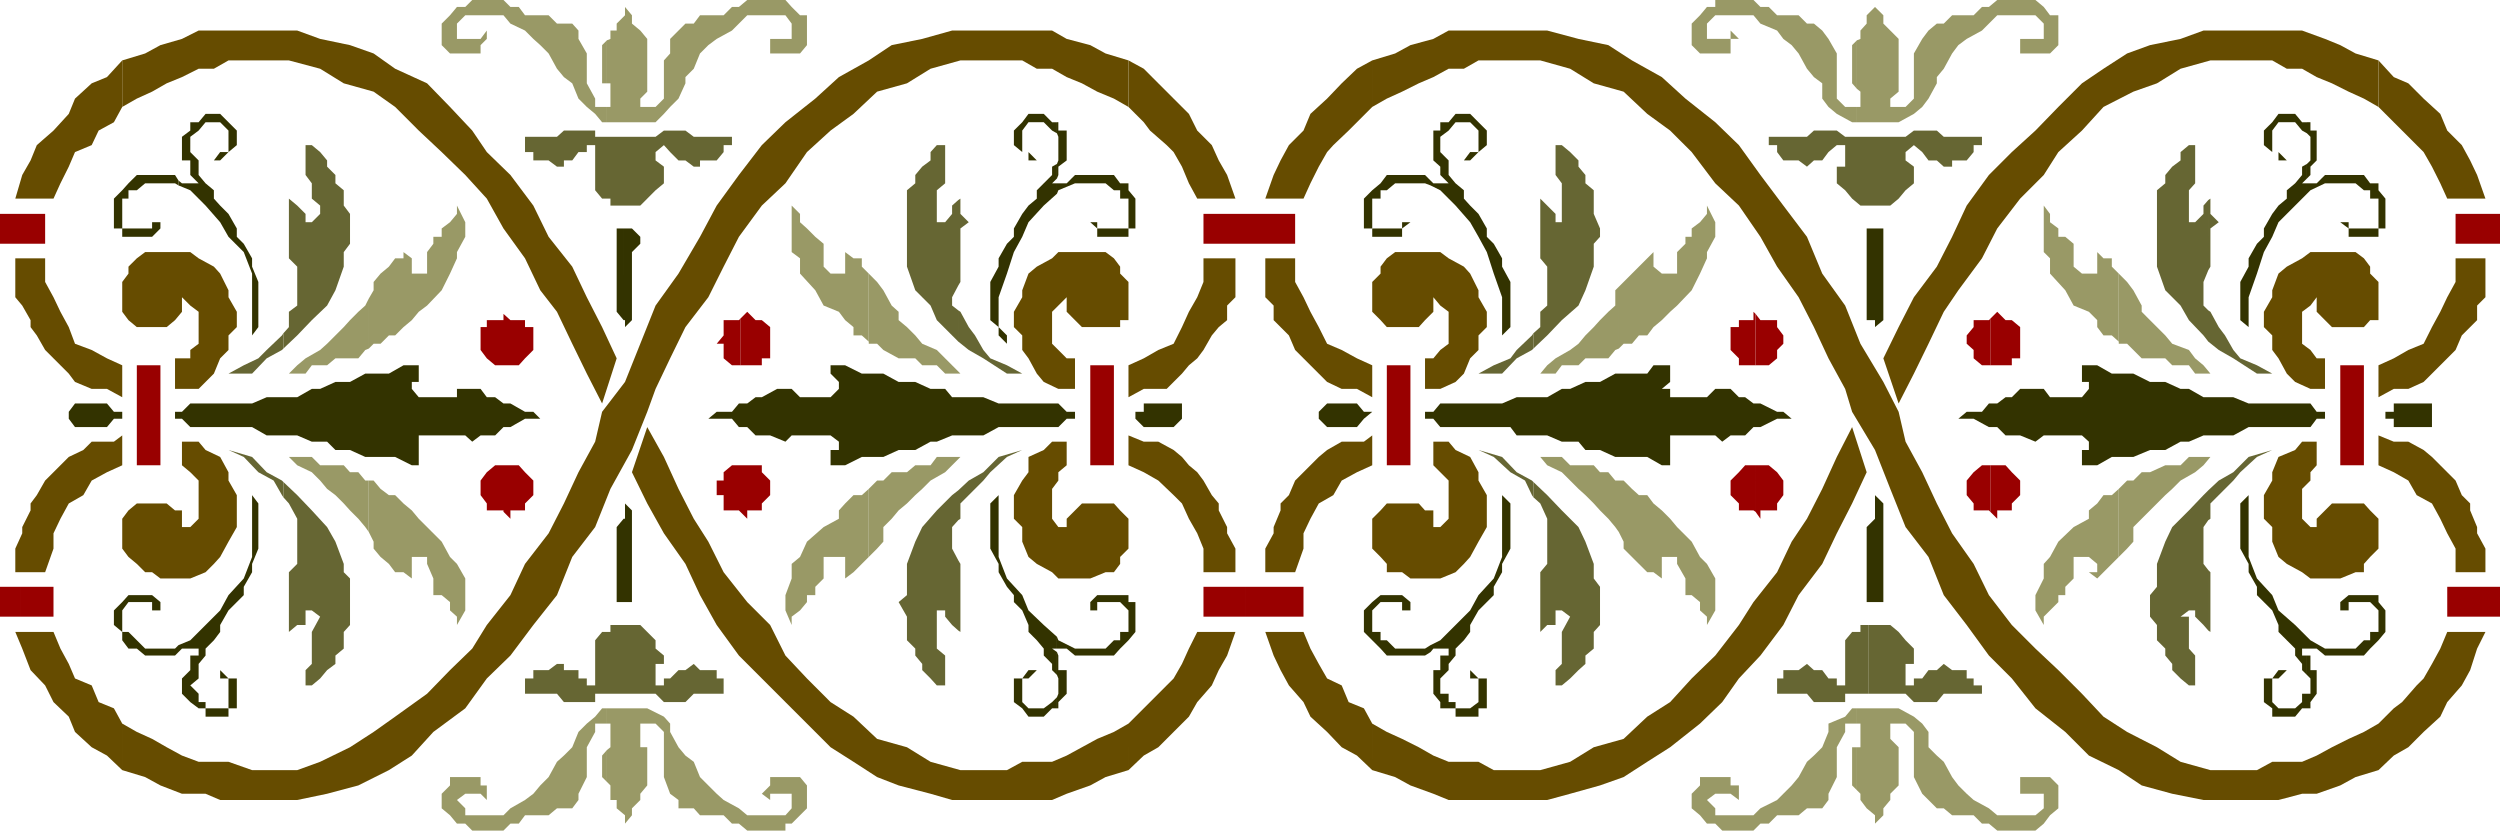 <svg xmlns="http://www.w3.org/2000/svg" width="360" height="119.602"><path fill="#900" d="M19.703 67h3.399V52.602h-3.399V67m320.699 0H337V52.602h3.402V67m-140.699 0h3.399V52.602h-3.399V67m-39.301 0H157V52.602h3.402V67M2.902 88.8h4.801v-4.3h-4.8v4.3m-.001-4.3H0v4.3h2.902v-4.3m0-49.398H6.5V30.8H2.902v4.3m0-4.3H0v4.302h2.902V30.8m176.398 58h8.403v-4.3h-8.402v4.3m-.001-4.3h-6v4.3h6v-4.3m0-49.398h7.2V30.8h-7.2v4.3m0-4.3h-6v4.302h6V30.8m177.102 58H360v-4.3h-3.598v4.3m0-4.3h-4v4.3h4v-4.3m0-49.398H360V30.8h-3.598v4.3m0-4.3h-2.8v4.302h2.8V30.8M72.5 73.7l1 1v-1.2h2.102v-1l1.199-1.2v-2.1L75.6 68l-.898-1H72.5v6.7m0-6.7h-1.2l-1.198 1-.899 1.2v2.1l.899 1.2v1H72.5v.2V67m0-14.398h2.203l.899-1 1.199-1.204v-3.296h-1.2v-1H73.5l-1-.903v7.403m0-7.402v-.302 1.204h-2.398v1h-.899v3.296l.899 1.204 1.199 1H72.5v-7.403M106.602 73.7l1 1v-1.2h2.101v-1l1.2-1.2v-2.1l-1.2-1.2v-1h-3.101v6.7m0-6.7h-1.2l-1.199 1v1.2h-1v2.1h1v2.2h2.2l.199.2V67m0-14.398h3.101v-1h1.2v-4.5l-1.2-1h-.902l-1.2-1.204-1 1v6.704"/><path fill="#900" d="m106.602 45.898-.2.204h-2.199V48.3l-1 1.199h1v2.102l1.2 1h1.199v-6.704"/><path fill="#330" d="m25.703 93.898.5-.5h2.399v1h-1.2V96.5l-1.199 1.2v2.198l1.2 1.204 1.199.898h1v1.2h3.3V102h-3.3v-.898h-1v-1.204l-1.2-1.199 1.2-1v-2.097l1-1.204v-1L30.8 92.2l.903-1.2v-1l1.2-2.102 2.199-2.199V84.5l1.199-2.102V81.2l.902-2.2v-6.5l-.902-1.2v-.902V80.2l-1.2 3.102-2.199 2.398-1.199 2.2-4.3 4.3-1.7.7v1m0-1.002-.5.5h-4.3l-1.2-1.199L18.5 91h-.898v-3.102L18.5 86.7h3.402v1.2h1.2v-1.2l-1.2-1H18.5l-.898 1-1.2 1.2V90l1.2 1v1.2l.898 1.198h1.203l1.2 1h4.3l.5-.5v-1m0-66.198 1.7.698 2.199 2.204L31.703 32l1.2 2.102 2.199 2.199 1.199 3.097v8.903L35.1 49.5l1.2-1.2.902-1.198v-6.5l-.902-2.204V37.2l-1.2-2.097-1-1v-1.204l-1.199-2.097-1.199-1.2-.902-1v-1.203l-1.2-1-1-1.199v-2.097l-1.199-1.204V19.7l1.2-.898 1-1.2h2.101l1.2 1.2v3.097l1.199-1v-2.097l-1.2-1.2-1.199-1.203h-2.101l-1 1.204h-1.2V18.8l-1.199.898v3.403h1.2v2.097l1.199 1.2h-2.399l-.5-.399v.7"/><path fill="#330" d="m25.703 26-.5-.8h-5.5L18.5 26.397l-.898 1-1.2 1.204v4.296h1.2v-4.296h.898v-1.204h1.203l1.2-1h4.3l.5.301V26m7.199 76h1.2v-4.3h-1.2l-1.199-1.2v1.2h1.2v4.3m-.001-80.102h-1.199l-.902 1.204h.902l1.2-1.204m-15.301 11v1.204h4.3l1.2-1.204V32h-1.2v.898h-4.3M152.203 102h.2v-.898l1.199-1.204V96.5h-1.2v-2.102l-.199-.5V97.2l.2.5v2.2l-.2.5v1.6"/><path fill="#330" d="m152.203 100.398-.703.704-1.2.898h-2.198l-.899-.898v-3.403h.899L149.3 96.5h-1.2l-.898 1.2H146v3.402l1.203.898.899 1.2h2.199l1.199-1.2h.703v-1.602m0-6.5-.703-.5h.703V91.7l-1.902-1.7-2.2-2.102-.898-2.199L145 83.301l-1.2-3.102v-8.898l-1.198 1.199V79l1.199 2.2v1.198L145 84.5l1 1.2v1l1.203 1.198.899 2.102v1l1.199 1.2 1 1.198v1l1.199 1.204v.898l.703.7v-3.302"/><path fill="#330" d="M152.203 93.398h1.399l1.199 1h5.601l.899-1L162.5 92.2l1-1.199v-4.3h-1v-1H158l-1 1v1.198h1V86.7h3.3l1.2 1.2V91h-1.2v1.2h-.898l-1.199 1.198h-4.402l-2.399-1.199-.199-.5v1.7m0-65.501.2-.5 2.398-1h4.402l1.2 1h.898v1.204h1.199v4.296H158V32h-1l1 .898v1.204h4.5v-1.204h1v-4.296l-1-1.204v-1h-1.2l-.898-1.199h-5.601l-1.2 1.2h-1.398v1.5m0-1.501h-.703l.703-.699v-2.097L151.5 24v1.2l-2.2 2.198v1.204l-1.198 1-.899 1.199L146 32.898v1.204l-1 1-1.2 2.097v1.2l-1.198 2.203v5.5l1.199 1V48.3L145 49.5v-1.2l-1.2-1.198V42.8l1.2-3.403 1-3.097 1.203-2.2.899-2.101 2.199-2.398 1.902-1.704v-1.5"/><path fill="#330" d="m152.203 25.7.2-.5V24l1.199-.898V18.8h-1.2v-1.2h-.199v1.6l.2.5v3.403l-.2.5V25.7"/><path fill="#330" d="M152.203 17.602h-.703l-1.2-1.204h-2.198l-.899 1.204L146 18.8v2.097l1.203 1V18.8l.899-1.2h2.199l1.199 1.2.703.398v-1.597M143.8 71.3l1.2-.902-1.2.903m4.302-49.403v1.204h1.199zm0 0"/><path fill="#663" d="m40.8 71.602.802.898 1.199 2.2v6.5l-1.2 1.198V91l1.2-1H44v-2.102h.902l1.2.903-1.2 2.199v4.602L44 96.5v2.2h.902l1.2-1 1-1.2 1.199-.898v-1.204l1.199-1V91l.902-1v-6.7l-.902-.902V81.2L48.3 78l-1.198-2.102-2.2-2.398-2.101-2.2-2-1.902v2.204"/><path fill="#663" d="m40.8 69.398-.198-.199-2.2-1.199-2.101-2.2-3.399-1 2.2 1 2.101 2.2 2.2 1.2 1.199 2.1.199.302v-2.204M40.8 50.2l2-1.9 2.102-2.198 2.2-2.102 1.199-2.2 1.199-3.402v-2.097l.902-1.2v-4.3l-.902-1.2v-2.203l-1.2-1V25.2L47.103 24v-.898l-1-1.204-1.2-1H44V25.2l.902 1.2v2.203l1.2 1V30.8l-1.2 1.2H44v-1.2l-1.2-1.198-1.198-1v8.597l1.199 1.2V44l-1.2.898v2.204l-.8.898v2.2"/><path fill="#663" d="m40.8 48-.198.3-2.2 2.098-1.199 1.204-2.101 1-2.2 1.199h3.399l2.101-2.2 2.2-1.203.199-.199V48M138 90.8l.3.2v-9.8l-.3-.5v10.1m0-10.1-.898-1.7v-3.102l.898-1v-4.296l-.898.699-2.2 2.199-2.101 2.398-1 2.102-1.2 3.2v4.5l-1.199 1 1.2 2.1v3.4l1.199 1.198v1l1 1.204v.898L134 97.7l.902 1h1.2v-4.302l-1.2-1v-5.5h1.2v.903l1 1.199.898.8V80.7m0-5.802.3-.199V72.5l3.302-3.3 1-1.2L145 65.8l2.203-1-3.402 1-2.2 2.2-2.101 1.2-1.5 1.402v4.296m0-25.698 1.5 1.198 2.102 1.204L145 53.8h2.203L145 52.6l-2.398-1-1-1.203-1.2-2.097-.902-1.2-1.2-2.203-.3-.199v4.5m0-4.498-.898-.7v-1.2l.898-1.698V28.8l-.898.8v1.2l-1 1.199h-1.2v-4.602l1.2-1v-5.5h-1.2l-.902 1v1.204l-1.2.898-1 1.2v1.198l-1.198 1v11l1.199 3.403L134 44l.902 2.102L138 49.199v-4.5m0-3.597.3-.5v-7.704l1.2-.898-1.2-1.2v-2.198l-.3.199v12.3"/><path fill="#664c00" d="m17.602 110.898 3.3 1 2.2 1.204 3.101 1.199h3.399l2.101.898h11.098l4.3-.898 4.5-1.2L56 110.899l3.3-2.097 3.102-3.403L67 102l3.102-4.3 3.398-3.302L76.8 90l3.403-4.3 2.2-5.5 3.3-4.302 2.2-5.5L91 64.801l2.203-5.5 1.2-3.301 2.097-4.398 2.203-4.5L102 42.8l2.203-4.403 2.2-4.296 3.3-4.5 3.399-3.204 3.101-4.5 3.399-3.097 3.3-2.403 3.399-3.199L130.6 12l3.4-2.102 4.3-1.199h8.903l2.098 1.2h2.199l2.102 1.203L155.8 12l2.2 1.2 2.402 1 2.098 1.198V8.7l-3.297-1L157 6.5l-3.398-.898-2.102-1.204h-14.398L132.8 5.602l-4.399.898-3.3 2.2-4.301 2.402-3.399 3.097-4.3 3.403-3.399 3.296-3.3 4.301-3.2 4.403-2.402 4.5-3.098 5.296-3.3 4.602-2.2 5.5L90 55l-3.297 4.3-1 4.302L83.301 68l-2.098 4.5L79 76.8l-3.398 4.4-2.102 4.5-3.398 4.3L68 93.398 64.8 96.5l-3.3 3.398-4.598 3.301-3.101 2.2-3.399 2.203-4.3 2.097-3.301 1.2h-6.5l-3.399-1.2h-4.3l-2.399-.898L24 107.6l-2.098-1.203-2.199-1-2.101-1.199v6.7m0-6.698-1.2-2.2-2.199-.898-1-2.403-2.402-1-.899-2.097-1.199-2.204-1-2.398h-5.5l1 2.398 1.2 3.102L6.5 98.7l1.203 2.402 2.2 2.097.898 2.2 2.402 2.203 2.2 1.199 2.199 2.097V104.2m0-25.2.898 1.2 1.203 1 1.2 1.198h1l1.199.903h4.3l2.2-.903L30.8 81.2l.902-1 1.2-2.199 1.199-2.102v-4.597l-1.2-2.102V68l-1.199-2.2-2.101-1-1-1.198h-2.399V67l1.2 1 1.199 1.2v5.5l-1.2 1.198h-1.199V73.5h-1L24 72.5h-4.297l-1.203 1-.898 1.2V79m0-16.3-1.2.902h-3.199L12 64.8l-2.098 1L7.703 68 6.5 69.2l-1.2 2.1-.898 1.2v1l-1.199 2.398v.903l-1 2.199v3.398H6.5L7.703 79v-2.2l1-2.1 1.2-2.2L12 71.3l1.203-2.1 2.2-1.2 2.199-1v-4.3m0-7.9v-2.198l-2.2-1-2.199-1.204-2.402-.898-.899-2.398-1.199-2.204-1-2.097L6.5 40.6v-3.4H2.203v5.602l1 1.199 1.2 2.102v1L5.3 48.3l1.2 2.098 3.402 3.403.899 1.199 2.402 1h2.2l2.199 1.2v-2.4m0-9.902.898 1.204 1.203 1H24l1.203-1 1-1.204v-2.097l1.2 1.199 1.199.898V49.5l-1.2.898v1.204h-2.199V56h3.399l2.199-2.2.902-2.198 1.2-1.204v-2.097l1.199-1.2v-2.203l-1.2-2.097v-1l-1.199-2.403-.902-1-2.2-1.199-1.199-.898h-6.5l-1.199.898-1.203 1.2v1l-.898 1.203v4.296"/><path fill="#664c00" d="m17.602 15.398 2.101-1.199 2.2-1L24 12l2.203-.898 2.399-1.204H30.8L32.902 8.7h8.7l4.5 1.2L49.5 12l4.3 1.2 3.102 2.198 3.399 3.403 3.3 3.097L67 25.2l3.102 3.403 2.398 4.296 3.102 4.301 2.199 4.602 2.402 3.097 2.2 4.602 2.097 4.3 2.203 4.302 2.098-6.5-2.098-4.5L84.5 42.8l-2.098-4.403L79 34.102l-2.2-4.5-3.3-4.403-3.398-3.3L68 18.8l-3.2-3.403L61.5 12l-4.598-2.102L53.801 7.7l-3.399-1.2-4.3-.898L42.8 4.398H28.6l-2.398 1.204-3.101.898-2.2 1.2-3.3 1v6.698"/><path fill="#664c00" d="m17.602 8.7-2.2 2.402-2.199.898-2.402 2.2-.899 2.198-2.199 2.403-2.402 2.097-.899 2.204-1.199 2.097-1 3.403h5.5l1-2.204L9.903 24l.898-2.102 2.402-1 1-2.097 2.2-1.2 1.199-2.203V8.7M162.5 110.898l2.203-2.097 2.098-1.2 2.199-2.203 2.203-2.199 1.2-2.097 2.097-2.403 1-2.199 1.203-2.102 1.2-3.398h-5.5l-1.2 2.398-1 2.204L169 97.699l-1 1-2.398 2.403-.899.898-2.203 2.2v6.698m0-6.698-2.098 1.198-2.402 1-2.2 1.204-2.198 1.199-2.102.898h-4.297L145 110.9h-6.7l-4.3-1.2-3.398-2.097-4.301-1.204-3.399-3.199-3.3-2.097-3.399-3.403-3.101-3.3-2.2-4.399-3.3-3.3-3.399-4.302L102 78l-2.098-3.3-2.199-4.302-2.101-4.597-2.399-4.301L91 68l2.203 4.5 2.399 4.3 3.101 4.4 2.098 4.5 2.402 4.3 3.2 4.398 3.3 3.301 3.399 3.403 3.101 3.097 3.399 3.403 3.3 2.097 3.399 2.2 3.101 1.203L134 114.3l3.102.898H151.5l2.102-.898 3.398-1.2 2.203-1.203 3.297-1V104.2m0-29v-.5l-1.2-1.2-.898-1h-4.601l-2.2 2.2v1.198h-1.199L151.5 74.7v-4.3l.902-1.2V68l1.2-1v-3.398H151.5l-1.2 1.199-2.198 1V68l-.899 1.2L146 71.3v3.4l1.203 1.198V78l.899 2.2 1.199 1 2.199 1.198.902.903H157l2.203-.903h1.2l.898-1.199v-1L162.5 79v-3.8m0-8.2 2.203 1 2.098 1.2L169 71.3l1.203 1.2 1 2.2 1.2 2.1.898 2.2v3.398h4.601V79l-1.199-2.2v-.902L175.5 73.5v-1l-1-1.2-1.2-2.1-.898-1.2-1.199-1-1-1.2-1.203-1-2.2-1.198h-2.097l-2.203-.903V67m0-9.8 2.203-1.2H168l1-1 1.203-1.2 1-1.198 1.2-1 .898-1.204 1.199-2.097 1-1.2 1.203-1V44l1.2-1.2v-5.6H173.3v3.402l-.899 2.199-1.199 2.097-1 2.204L169 49.5l-2.2.898-2.097 1.204-2.203 1v4.597m0-11.597v-5l-1.2-1.204v-1l-.898-1.199-1.199-.898h-6.8l-.903.898-2.2 1.2-1.198 1-.899 2.402v1L146 44.898v2.204l1.203 1.199v2.097l.899 1.204L149.3 53.8l1 1.199 2.101 1h2.399v-4.398h-1.2l-1.199-1.204-.902-.898v-4.602l.902-.898 1.2-1.2v2.098l1.199 1.204 1 1h5.5v-1h1.199v-.5m.001-30.203 2.203 2.204.899 1.199L168 20.898l1 1L170.203 24l1 2.398 1.2 2.204h5.5l-1.2-3.403-1.203-2.097-1-2.204-2.098-2.097-1.199-2.403L169 14.2l-2.2-2.2-2.097-2.102L162.5 8.7v6.7"/><path fill="#330" d="M170.203 59.3v1L169 61.5h-4.297l-1.203-1.2v-1h1.203v-1.198h5.5V59.3M102 60.3l1.203-1h2.2l1-1.198h1.199l1.199-.903h.902l2.2-1.199H114l1.203 1.2h4.399L120.8 56v-1l-1.2-1.2v-1.198h2.102l2.399 1.199h3.101l2.2 1.199h2.398l2.2 1h2.102l1 1.2h4.5l2.199.902h8.601l1.2 1.199h1.199v1h-1.2l-1.199 1.199h-8.601l-2.2 1.2h-4.5l-2.199.902H134l-2.2 1.199h-2.398l-2.199 1h-3.101L121.703 67h-2.101v-2.2h1.199v-1.198l-1.2-.903H114l-.898.903-2.2-.903h-2.101l-1.2-1.199h-1.199l-1-1.2H102m-84.398-1h-1.2l-1-1.198h-4.601L9.902 59.3v1l.899 1.199h4.601l1-1.2h1.2v-1M77.8 60.3l-1-1h-1.198L73.5 58.103h-1l-1.2-.903h-1.198l-.899-1.2h-3.402v1.2h-5.5l-1-1.2v-1h1v-2.398h-2.2L56 53.8h-3.398l-2.2 1.2h-2.101l-2.2 1h-1.199l-2.101 1.2h-4.399l-2.101.902h-8.899L26.203 59.3h-1v1h1l1.2 1.199H36.3l2.101 1.2H42.8l2.101.902h2.2L48.3 64.8h2.101l2.2 1h4.3l2.4 1.2h1v-4.3H67l1 .902 1.203-.903h2.098L72.5 61.5h1l2.102-1.2H77.8"/><path fill="#996" d="M53.102 76.602 53.8 78v1l1 1.2 1.199 1 .902 1.198h1.2l1.199.903v-3.102h2.2v1l.902 2.102v2.398h1.2l1.199 1v1.2l1 .902V90L67 87.898v-4.597l-1.2-2.102-1-1L63.603 78 60.3 74.7l-1-1.2-1.2-1-1.199-1.2H56l-1.2-.902-1-1.199h-.698v7.403"/><path fill="#996" d="M53.102 69.2h-.5l-1-1.2h-1.2l-.902-1h-3.398l-1.2-1.2h-3.3L42.8 67l2.101 1 1.2 1.2 1 1.198 1.199.903 1.2 1.199.902 1 1.2 1.2 1 1.198.5.704v-7.403m0-18.999.699-.7h1L56 48.3h.902l1.2-1.198 1.199-1 1-1.204L61.5 44l2.102-2.2 1.199-2.402 1-2.199v-.898L67 34.1V32l-1.2-2.398V30.8l-1 1.2-1.198.898v1.204h-1.2v1L61.5 36.3v3.097h-2.2V37.2l-1.198-.898v.898h-1.2L56 38.4l-1.2 1-1 1.203V41.8l-.697 1.2v7.2m-.001-7.2-.5 1-1 .898-1.2 1.204-.902 1-2.398 2.398-1 .898L44 51.602l-1.2 1-1.198 1.199H44l.902-1.2h2.2l1.199-1h3.3l1-1.203.5-.199V43m72.001 37.2L126.3 79l.902-1v-2.102l1.2-1.199 1-1.199 1.199-1 1.199-1.2 1-.902L134 69.2l2.102-1.2 2.199-2.2h-3.399L134 67h-2.2l-1.198 1h-2.2l-1.199 1.2h-.902l-1.2 1.198V80.2"/><path fill="#996" d="m125.102 70.398-1 .903h-1.2l-1.199 1.199-.902 1v1.2l-2.2 1.198L116.204 78l-1 2.2-1.203 1v2.1l-.898 2.4v2.198L114 90v-1.2l1.203-.902 1-1.199v-1h1.2V84.5l1.199-1.2v-3.1h3.101v3.1l1.2-.902 2.199-2.199v-9.8m0-21.199v.3h1.199l.902.898 2.2 1.204h2.398l1 1h2.101l1.2 1.199h2.199l-2.2-2.2-1.199-1.203-2.101-.898-1-1.2-1.2-1.198-1.199-1v-1.204l-1-.898-1.199-2.2-.902-1.198-1.2-1.204V49.2"/><path fill="#996" d="m125.102 39.398-1-1V37.2h-1.2l-1.199-.898v3.097h-2.101l-1-1v-3.296l-1.2-1-1.199-1.204-1-.898v-1.2L114 29.603V36.3l1.203.898v2.2l2.2 2.402 1.198 2.2 2.199.898.902 1.204 1.2 1V48.3h1.199l1 .898v-9.8"/><path fill="#330" d="M89.8 86.7H91V73.5l-1-1v-.7 2.9h-.2v12m0-12-1 1.198V86.7h1v-12m0-28.598h.2V47.8v-.7l1-1v-9.8l1.203-1.2v-1L91 32.899h-1.2v13.204m0-13.205h-1v12l1 1.204V32.898"/><path fill="#663" d="M88.602 99.898h5.8l1.2 1.204h3.101l1.2-1.204h4.3V97.7h-1v-1.2h-2.402l-.899-.898-1.199.898h-1L96.5 97.7h-.898v1h-1.2v-3.098h1.2v-1.204l-1.2-1V92.2L92.203 90h-3.601v9.898m0-9.898h-.7v1h-1.199l-1 1.2v6.5H84.5v-1h-1.2v-1.2h-2.097v-.898h-1L79 96.5h-2.2v1.2h-1.198v2.198h4.601l1 1.204h4.5v-1.204h2.899V90m0-60.398h3.601l1-1 1.2-1.204 1.199-1V24l-1.2-.898v-1.204l1.2-1 .898 1 1.203 1.204h1l1.2.898h.898v-.898h2.402l1-1.204v-1h1.2V19.7h-5.5l-1.2-.898h-3.101l-1.2.898h-5.8v9.903m0-9.903h-2.899v-.9h-4.5l-1 .9h-4.601v2.198H76.8v1.204H79l1.203.898h1v-.898h1.2l.898-1.204H84.5v-1h1.203v6.5l1 1.204h1.2v1h.699v-9.903"/><path fill="#996" d="m87.402 112.602.5.5v2.097h.899v1.2l1.199 1v1.203l1-1.204v-1l1.203-1.199v-.898l1-1.2v-5.5h-1V104.2h2.2l1.199 1.2v6.5l.898 2.402 1.203.898v1.2h2.2l.898 1h3.402l1.2 1.203h1l1.199 1h5.5v-1H114l2.203-2.204v-3.296l-1-1.204h-4.3v1.204l-1.2 1.199 1.2.898v-.898H114v2.097l-.898 1h-5.5l-1.2-1-2.199-1.199-1-.898-1.203-1.2-1.2-1.203-.898-2.199-1.199-.898-1-1.2-1.203-2.203V104.2l-.898-1-2.399-1.2h-5.8v2.2h.5v3.402l-.5.398v4.602"/><path fill="#996" d="m87.402 108-.699.8v3.098l.7.704V108m-.001-6h-.699l-1 1.2-1.203 1-1.2 1.198-.898 2.204-1.199 1.199-1 .898L79 111.9l-1.2 1.203-1 1.199-1.198.898-2.102 1.2-1 1H67v-1l-1.2-1.2 1.2-.898h2.203l.899.898v-2.097h-.899v-1.204h-4.402v1.204l-1.2 1.199v2.097l1.2 1 1 1.204H67l1 1h4.5l1-1h1.203l.899-1.204H79l1.203-1h2.2l.898-1.199v-.898l1.199-2.403v-4.296l1.203-2.204V104.2h1.7V102m-.001-84.398h7l1.2-1.204.898-1 1.203-1.199 1-2.199v-.898l1.2-1.204.898-2.199L102 6.5l1.203-.898 2.2-1.204 2.199-2.199h5.5L114 3.4v2.203h-3.098V7.7h4.301l1-1.199V2.2h-1L114 1l-.898-1h-5.5l-1.2 1h-1l-1.199 1.2h-3.402l-.899 1.198h-1.199L96.5 5.602v2.097l-.898 1v5.5l-1.2 1.2h-2.199v-1.2l1-1V5.602l-1-1.204-1.203-1V2.2L90 1v1.2l-1.2 1.198v1h-.898v1.204l-.5.199V12h.5v3.398h-.5v2.204"/><path fill="#996" d="M87.402 15.398h-1.699V14.2L84.5 12V7.7l-1.2-2.098V4.398l-.898-1h-2.199L79 2.2h-3.398L74.703 1H73.5l-1-1H68l-1 1h-1.2l-1 1.2-1.198 1.198V6.5L64.8 7.7h4.402V6.5l.899-.898V4.398l-.899 1.204H65.8V3.398L67 2.2h5.5l1 1.2 2.102 1L76.8 5.601l1 .898L79 7.7l1.203 2.198 1 1.204 1.2.898.898 2.2 1.199 1.198 1.203 1 1 1.204h.7v-2.204M87.402 5.8l-.699.7V12h.7V5.8"/><path fill="#900" d="m252.8 73.7.7 1v-1.2h2.402v-1l.899-1.2v-2.1l-.899-1.2-1.199-1h-1.902v6.7M252.8 67h-1.5l-.898 1-1.199 1.2v2.1l1.2 1.2v1h2.097l.3.2V67m0-14.398h1.903l1.2-1v-1.204l.898-.898v-1.2l-.899-1.198v-1H253.5l-.7-.903v7.403"/><path fill="#900" d="m252.8 45.2-.3-.302v1.204h-2.098v1h-1.199v3.296l1.2 1.204v1h2.398v-7.403M286.602 73.7l1 1v-1.2h2.101v-1l1.2-1.2v-2.1l-1.2-1.2-.902-1h-2.2v6.7"/><path fill="#900" d="M286.602 67h-1.2l-1.199 1-1 1.2v2.1l1 1.2v1h2.2l.199.2V67m0-14.398h3.101v-1h1.2v-4.5l-1.2-1h-.902l-1.2-1.204-1 1v6.704"/><path fill="#900" d="m286.602 45.898-.2.204h-2.199v1l-1 1.199V49.5l1 .898v1.204l1.2 1h1.199v-6.704"/><path fill="#330" d="M332.203 102h.5v-.898l.899-1.204V96.5h-.899v-2.102h-.5V97.2l.5.5v2.2h-.5v2.1m0-2.102h-.703v1.204l-1 .898h-2.398l-.899-.898v-3.403h.899L329.3 96.5h-1.2l-.898 1.2H326v3.402l1.203.898v1.2h3.297l1-1.2h.703v-2.102"/><path fill="#330" d="M332.203 94.398h-.703v-1h.703V91.7L330.5 90l-2.398-2.102-.899-2.199L325 83.301l-1.2-3.102v-8.898l-1.198 1.199V79l1.199 2.2v1.198L325 84.5v1.2l1 1 1.203 1.198.899 2.102v1l2.398 2.398v1l1 1.204v.898l.703.7v-2.802m0-1h1.399l1.199 1h5.601l.899-1L342.5 92.2l1-1.199v-3.102l-1-1.199v-1h-4.297l-1.203 1v1.2h1.203v-1.2h3.098l1.199 1.2V91h-1.2v1.2h-.898l-1.199 1.198h-4.402l-2.098-1.199-.5-.5v1.7m0-65.501.5-.5 2.098-1h4.402l1.2 1h.898v1.204h1.199v4.296h-4.297V32H337l1.203.898v1.204h4.297v-1.204h1v-4.296l-1-1.204v-1h-1.2l-.898-1.199h-5.601l-1.2 1.2h-1.398v1.5m0-1.501h-.703l.703-.699v-2.097L331.5 24v1.2l-1 1.198-1.2 1v1.204l-1.198 1-.899 1.199L326 32.898v1.204l-1 1-1.2 2.097v1.2l-1.198 2.203v5.5l1.199 1V48.3v-5.5L325 39.398l1-3.097 1.203-2.2.899-2.101 4.101-4.102v-1.5"/><path fill="#330" d="m332.203 25.7.5-.5V24l.899-.898V18.8h-.899v-1.2h-.5v1.6l.5.5v3.403l-.5.5V25.7m0-8.098h-.703l-1-1.204h-2.398l-.899 1.204L326 18.8v2.097l1.203 1V18.8l.899-1.2h2.398l1 1.2.703.398v-1.597M323.8 71.3l1.2-.902-1.2.903m0-23.001 1.2 1.2-1.2-1.2m4.302-26.402v1.204h1.199zM206 93.898l.402-.5h2.2v1h-1.2V96.5h-1v3.398l1 1.204V102h2.2v1.2h3.3V102h1.2v-4.3h-1.2l-1.199-1.2v1.2h1.2v3.402l-1.2.898h-2.101v-.898h-1v-1.204h-1.2V97.7l1.2-1.199v-.898l1-1.204v-1L210.8 92.2l.902-1.199v-1l1.2-2.102 2.199-2.199v-1.2l1.199-2.102V81.2l1.2-2.2v-6.5l-1.2-1.2v8.9l-1.198 3.1-2.2 2.4-1.199 2.198-4.3 4.301-1.403.7v1m0-1.001-.797.5h-4.3l-1.2-1.199h-.902V91h-1.2v-3.102l1.2-1.199h3.101v1.2h1.2v-1.2l-1.2-1h-3.101l-1.2 1-1.199 1.2V91l2.399 2.398.902 1h5.5l.797-.5v-1m0-66.198 1.402.698 2.2 2.204L211.703 32l1.2 2.102 1.199 2.199 1 3.097 1.199 3.403v5.5l-1.2 1.199 2.399-2.398v-6.5l-1.2-2.204V37.2l-1.198-2.097-1-1v-1.204l-1.2-2.097-1.199-1.2-.902-1v-1.203l-1.2-1-1-1.199v-2.097l-1.199-1.204V19.7l1.2-.898 1-1.2h2.101l1.2 1.2v3.097l1.199-1v-2.097l-1.2-1.2-1.199-1.203h-2.101l-1 1.204h-1.2V18.8h-1v4.3l1 .899v1.2l1.2 1.198h-2.2L206 26v.7m0-.7-.797-.8h-5.5l-.902 1.198-1.2 1-1.199 1.204v4.296h1.2v-4.296h1.199v-1.204h.902l1.2-1h4.3l.797.301V26"/><path fill="#330" d="m216.3 71.3-1.198-.902 1.199.903m-3.399-49.403h-1.199l-.902 1.204h.902l1.2-1.204m-15.301 11v1.204h4.3v-1.204l1.2-.898h-1.2v.898h-4.3"/><path fill="#663" d="m318 90.8.3.2v-8.602l-.3-.296V90.8m0-8.698-.7-.903v-5.3l.7-1v-4.297l-.7.699-2.097 2.199-2.402 2.398-1 2.102-1.2 3.2v3.3l-1 1.2v3.1l1 1.2v2.2l1.2 1.198v1l1 1.204v.898L314 97.7l1.203 1h.899v-4.302l-.899-1v-4.597H314l1.203-.903h.899v.903L317.3 90l.699.8v-8.698m.001-7.204.3-.199V72.5l3.302-3.3 1-1.2L325 65.8l2.203-1-3.402 1-2.2 2.2-2.101 1.2-1.5 1.402v4.296m0-25.698 1.5 1.198 2.102 1.204L325 53.8h2.203L325 52.6l-2.398-1-1-1.203-1.2-2.097-.902-1.2-1.2-2.203-.3-.199v4.5m0-4.498-.7-.7v-3.398l.7-1.704V28.801l-.7.8v1.2L316.103 32h-.899v-4.602l.899-1v-5.5h-.899l-1.203 1v1.204l-1.2.898-1 1.2v1.198l-1.198 1v11l1.199 3.403L314 44l1.203 2.102 2.098 2.199.699.898v-4.5m0-5.801.3-.5v-5.5l1.2-.898-1.2-1.2v-2.198l-.3.199v10.097m-97.2 32.704 1 .898 1 2.2v6.5l-1 1.198V91l1-1h1.2v-2.102h.902l1.2.903-1.2 2.199v4.602L224 96.5v2.2h.902l1.2-1 1.199-1.2 1-.898v-1.204l1.199-1V91l.902-1v-5.5l-.902-1.2v-2.1l-1.2-3.2-1-2.102-2.398-2.398-2.101-2.2-2-1.902v2.204"/><path fill="#663" d="m220.8 69.398-.198-.199-2.2-1.199-2.101-2.2-3.399-1 2.2 1L217.5 68l2.102 1.2 1 2.1.199.302v-2.204M220.8 50.2l2-1.9 2.102-2.198L227.301 44l1-2.2 1.199-3.402v-3.296l.902-1v-1.204l-.902-2.097v-3.403l-1.2-1V25.2l-1-1.199v-.898l-1.198-1.204-1.2-1H224V25.2l.902 1.2V32H224v-1.2l-2.2-2.198v8.597l1 1.2V44l-1 .898v2.204l-1 .898v2.2"/><path fill="#663" d="m220.8 48-.198.3-2.2 2.098-.902 1.204-2.398 1-2.2 1.199h3.399l2.101-2.2 2.2-1.203.199-.199V48"/><path fill="#664c00" d="m197.602 110.898 3.3 1 2.2 1.204 3.3 1.199 2.2.898H222.8l3.3-.898 4.301-1.2 3.399-1.203 3.402-2.199 3.297-2.097 4.3-3.403 3.2-3.097 2.402-3.403 3.098-3.3L256.8 90l2.2-4.3 3.402-4.5 2.098-4.4 2.203-4.3 2.098-4.5-2.098-6.5-2.203 4.3-2.098 4.598-2.199 4.301L258 78l-2.098 4.398L252.5 86.7l-2.098 3.3L247 94.398l-3.398 3.301-3.102 3.403-3.297 2.097-3.402 3.2-4.301 1.203-3.398 2.097-4.301 1.2h-6.7l-2.199-1.2h-4.3l-2.2-.898-2.101-1.2-2.399-1.203-2.199-1-2.101-1.199v6.7m0-6.699-1.2-2.2-2.199-.898-1-2.403-2.101-1-1.2-2.097-1.199-2.204-1-2.398h-5.5l1.2 3.398 1 2.102 1.199 2.2 2.101 2.402 1 2.097 2.399 2.2 2.101 2.203 2.2 1.199 2.199 2.097V104.2m0-25.2 1.199 1.2.902 1v1.198h2.2l1.199.903h4.3l2.2-.903L210.8 81.2l.902-1 1.2-2.199 1.199-2.102v-4.597l-1.2-2.102V68l-1.199-2.2-2.101-1-1-1.198h-2.2V67l2.2 2.2v5.5l-1.2 1.198h-1V73.5h-1.199l-.902-1h-4.598l-.902 1-1.2 1.2V79m.002-16.3-1.2.902h-3.199l-2.101 1.199-1.2 1L187.703 68l-1.203 1.2-.898 2.1-1.2 1.2v1l-1 2.398v.903L182.203 79v3.398h4.297L187.703 79v-2.2l1-2.1 1.2-2.2L192 71.3l1.203-2.1 2.2-1.2 2.199-1v-4.3m0-7.9v-2.198l-2.2-1-2.199-1.204-2.101-.898-1.2-2.398-1.199-2.204-1-2.097-1.203-2.2V37.2h-4.297v5.602l1.2 1.199v2.102l2.199 2.199.898 2.097L191.102 55l2.101 1h2.2l2.199 1.2v-2.4m0-9.902 1.199 1.204.902 1h4.598l.902-1 1.2-1.204v-2.097l1 1.199 1.199.898V49.5l-1.2.898-1 1.204h-1.199V56h2.2l2.199-1 1.199-1.2.902-2.198 1.2-1.204v-2.097l1.199-1.2v-2.203l-1.2-2.097v-1l-1.199-2.403-.902-1-2.2-1.199-1.199-.898h-6.5l-1.199.898-.902 1.2v1l-1.2 1.203v4.296"/><path fill="#664c00" d="m197.602 15.398 2.101-1.199 2.2-1L204.3 12l2.101-.898 2.2-1.204h2.199l2.101-1.199h8.899l4.3 1.2L229.5 12l4.3 1.2 3.403 3.198 3.297 2.403 3.102 3.097 3.398 4.5 3.402 3.204 3.098 4.5 2.402 4.296L259 42.801l2.203 4.3 2.098 4.5L265.703 56l1 3.3L270 64.8l2.203 5.598 2.2 5.5 3.3 4.301 2.2 5.5 3.3 4.301 3.2 4.398 3.3 3.301 3.399 4.301 4.3 3.398 3.399 3.403 4.3 2.097 3.301 2.204 4.399 1.199 4.5.898h10.8l3.399-.898h2.102l3.398-1.2 2.203-1.203 3.297-1V104.2l-2.098 1.2-2.199 1-2.402 1.203-2.2 1.199-2.101.898h-4.297L325 110.9h-6.7l-4.3-1.2-3.398-2.097-4.301-2.204-3.399-2.199-3.101-3.3-3.399-3.399-3.3-3.102L289.703 90l-3.3-4.3-2.2-4.5-3.101-4.4-2.2-4.3-2.101-4.5-2.399-4.398-1-4.301L271.203 55l-3.3-5.5-2.2-5.5-3.3-4.602-2.2-5.296-3.402-4.5-3.301-4.403-3.098-4.3L247 17.601l-4.297-3.403-3.402-3.097L235 8.699 231.602 6.5l-4.301-.898-4.5-1.204h-14.2l-2.199 1.204-3.3.898-2.2 1.2-3.3 1v6.698m0-6.698-2.2 1.198L193.203 12l-2.101 2.2-2.399 2.198-1 2.403-2.101 2.097-1.2 2.204-1 2.097-1.199 3.403h5.5l1-2.204 1.2-2.398 1.199-2.102.898-1 2.203-2.097 1.2-1.2 2.199-2.203V8.7M342.5 110.898l2.203-2.097 2.098-1.2 2.199-2.203 2.402-2.199 1-2.097 2.098-2.403 1.203-2.199 1-3.102 1.2-2.398h-5.5l-1 2.398-1.2 2.204L349 97.699l-1 1-2.098 2.403-1.199.898-2.203 2.2v6.698m0-35.698v-.5l-1.2-1.2-.898-1h-4.601l-2.2 2.2v1.198h-.898L331.5 74.7v-4.3l1.203-1.2V68l.899-1v-3.398H331.5l-1 1.199-2.398 1-.899 2.199v1.2L326 71.3v3.4l1.203 1.198V78l.899 2.2 1.199 1 2.199 1.198 1.203.903H337l2.203-.903h1.2V81.2l.898-1L342.5 79v-3.8m0-8.2 2.203 1 2.098 1.2L348 71.3l2.203 1.2 1.2 2.2 1 2.1 1.199 2.2v3.398h4.3V79l-1.199-2.2v-.902l-1-2.398v-1l-1.203-1.2-.898-2.1-3.399-3.4-1.203-1-2.2-1.198h-2.097l-2.203-.903V67m0-9.8 2.203-1.2h2.098L349 55l1.203-1.2 2.2-2.198 1.199-1.204.898-2.097 1.203-1.2 1-1V44l1.2-1.2v-5.6h-4.301v3.402l-1.2 2.199-1 2.097-1.199 2.204L349 49.5l-2.2.898-2.097 1.204-2.203 1v4.597m0-11.597v-5l-1.2-1.204v-1l-.898-1.199-1.199-.898h-6.5l-1.203.898-2.2 1.2-1.198 1-.899 2.402v1L326 44.898v2.204l1.203 1.199v2.097l.899 1.204L329.3 53.8l1.2 1.2 2.203 1h2.098v-4.398h-1.2l-.898-1.204-1.203-.898v-4.602l1.203-.898.899-1.2v2.098l1.199 1.204 1 1h4.601l.899-1h1.199v-.5m0-30.204 6.5 6.5L350.203 24l1.2 2.398 1 2.204h5.5l-1.2-3.403-1-2.097-1.203-2.204-2.098-2.097-1-2.403L349 14.2l-2.2-2.2-2.097-.898-2.203-2.403v6.7"/><path fill="#664c00" d="m342.5 8.7-3.297-1L337 6.5l-2.2-.898-3.3-1.204h-14.2L314 5.602l-4.398.898-3.301 1.2-3.399 2.198L299.801 12l-3.399 3.398-3.3 3.403-3.399 3.097-3.3 3.301-3.2 4.403-2.101 4.5-2.2 4.296-3.3 4.403-2.2 4.3-2.199 4.5 2.2 6.5 2.199-4.3 2.101-4.301 2.2-4.602L282 41.801l3.402-4.602 2.2-4.3 3.3-4.297 3.399-3.403 2.101-3.3 3.399-3.098 3.101-3.403 4.301-2.199L310.602 12 314 9.898l4.3-1.199h8.903l2.098 1.2h2.199l2.102 1.203L335.8 12l2.402 1.2 2.2 1 2.097 1.198V8.7"/><path fill="#330" d="M189.902 59.3v1l1.2 1.2h4.3l1-1.2 1.2-1h-1.2l-1-1.198h-4.3l-1.2 1.199M258 60.3l-1.2-1h-.898l-2.402-1.198h-1l-1.2-.903h-.898L249.203 56H247l-1.2 1.2h-5.3V56h-1.2l1.2-1v-2.398h-2.398l-.899 1.199h-4.601l-2.2 1.199h-2.101l-2.2 1h-1.199l-2.101 1.2h-4.399l-2.101.902h-8.899l-1 1.199h-1.199v1h1.2l1 1.199H217.5l.902 1.2h4.399l2.101.902h2.399l1 1.199h2.101l2.2 1h4.601L239.301 67h1.199v-4.3h6.5l1 .902 1.203-.903h2.098L252.5 61.5h1l2.402-1.2H258"/><path fill="#996" d="M305.102 80.2 306.3 79l.902-1v-2.102l4.598-4.597 1-.903L314 69.2l2.102-1.2 1.199-1 1-1.2h-3.098L314 67h-2.2l-2.198 1h-1.2l-1.199 1.2h-.902l-1.2 1.198V80.2"/><path fill="#996" d="m305.102 70.398-1 .903h-1.2L302 72.5l-1.2 1v1.2l-2.198 1.198-2.2 2.102-1.199 2.2-.902 1v2.1l-1.2 2.4v2.198l1.2 2.102v-1.2l2.101-2.1v-1h1v-1.2l1.2-1.2v-3.1h2.199l1.199 1v1.198h-1.2l1.2.903 3.102-3.102v-9.8m0-21.199v.3h1.199l.902.898 1.2 1.204h3.398l1 1h2.402l.899 1.199h2.199l-1-1.2-1.2-1-.898-1.203-2.402-.898-1-1.2-2.2-2.198-1.199-1.204V44l-1.199-2.2-.902-1.198-1.2-1.204V49.2"/><path fill="#996" d="m305.102 39.398-1-1V37.2h-1.2l-.902-.898v3.097h-2.2l-1.198-1v-3.296l-1.2-1h-1v-1.204L295.203 32v-1.2l-.902-1.198V36.3l.902.898v2.2l2.2 2.402 1.198 2.2 2.199.898 1.2 1.204v1l.902 1.199h1.2l1 .898v-9.8m-72 37.203L233.8 78v1l2.2 2.2 1.203 1.198h.899l1.199.903v-3.102h2.199v1l1.203 2.102v2.398h.899l1.199 1v1.2l1 .902V90L247 87.898v-4.597l-1.2-2.102-1-1L243.603 78l-2.102-2.102-1-1.199-1.2-1.199-1.198-1-.899-1.2H236l-1-.902-1.2-1.199h-.698v7.403m0-7.402h-.5l-1-1.2h-1.2l-.902-1h-3.398l-1.2-1.2h-3.101l1 1.2 2.101 1 2.399 2.398 1 .903L229.5 72.5l.902 1 1.2 1.2 1 1.198.5.704v-7.403m0-18.999.699-.7H235l1-1.2h1.203l.899-1.198 1.199-1 1.199-1.204 1-.898 2.102-2.2 1.199-2.402 1-2.199v-.898L247 34.1V32l-1.2-2.398V30.8l-1 1.199-1.198.898v1.204h-.899v1L241.5 36.3v3.097h-2.2l-1.198-1V36.3l-.899.898L236 38.4l-1 1-1.2 1.203-.698.699V50.2m0-8.9-.5.5V44l-1 .898-1.2 1.204-.902 1-1.2 1.199-1 1.199-1.198.898L224 51.602l-1.2 1-1 1.199h2.2l.902-1.2h2.399l1-1h3.3l1-1.203.5-.199v-8.898"/><path fill="#330" d="m282 60.3 1.203-1h2.2l1-1.198h1.199l1.199-.903h.902l1.2-1.199h3.398l.902 1.2h4.598l1-1.2v-1h-1v-2.398H302l2.102 1.199h3.101L309.602 55h2.199L314 56h1.203l2.098 1.2h4.3l2.2.902h8.902l.899 1.199h1.199v1h-1.2l-.898 1.199h-8.902l-2.2 1.2h-4.3l-2.098.902H314l-2.2 1.199h-2.198l-2.399 1h-3.101L302 67h-2.2v-2.2h1v-1.198l-1-.903h-5.5l-1.198.903-2.2-.903h-2.101l-1.2-1.199h-1.199l-2.199-1.2H282m61.5-1h1.203v-1.198h5.5V61.5h-5.5v-1.2H343.5v-1M270 86.7h1.203V72.5L270 71.3v-.902V86.7m0-12-1.2 1.198V86.7h1.2v-12m0-28.598V47.3v-.2l1.203-1V32.899H270v13.204m0-13.205h-1.2v13.204h1.2V32.898"/><path fill="#663" d="M269.102 99.898h5.3l1.2 1.204h3.3l1-1.204h5.5V98.7h-1.199v-1h-1v-1.2h-2.101l-1.2-.898-1 .898h-1.199l-.902 1.2h-1.2v1h-1.199v-3.098h1.2v-2.204l-1.2-1.199-1-1.199-1.199-1h-3.101v9.898"/><path fill="#663" d="M269.102 90h-1.2v1h-1.199l-1 1.2v6.5H264.5v-1h-1.2l-.898-1.2h-1.199l-1-.898L259 96.5h-2.2v1.2h-.898v2.198h4.301l1 1.204h4.5v-1.204h3.399V90m0-60.398h3.101l1.2-1 1-1.204 1.199-1V24l-1.2-.898v-1.204l1.2-1 1.199 1 .902 1.204h1.2l1 .898h1.199v-.898h2.101l1-1.204v-1h1.2V19.7h-5.5l-1-.898h-3.301l-1.2.898h-5.3v9.903m0-9.903h-3.399l-1.203-.9h-3.297l-1 .9h-5.5v1.198h1.2v1l.898 1.204H259l1.203.898 1-.898h1.2l.898-1.204 1.199-1h1.203V24H264.5v2.398l1.203 1 1 1.204 1.2 1h1.199v-9.903"/><path fill="#996" d="m267.402 113.8.5.5v.9l.899 1.198 1.199 1v1.204l1.203-1.204v-1l1-1.199v-.898l1.2-1.2v-5.5l-1.2-1.203V104.2h2.2l1.199 1.2v6.5l1.199 2.402.902.898 1.2 1.2h1l1.199 1h3.101l1.2 1.203h1l1.199 1h5.5l1.199-1 .902-1.204 1.2-1v-3.296l-1.2-1.204h-4.3v2.403h3.398v2.097l-1.2 1h-5.5l-1.199-1-2.199-1.199-1-.898-1.203-1.2-.898-1.203-1.2-2.199-1-.898-1.199-1.2v-2.203l-.902-1.199-1.2-1-2.199-1.199h-6v2.2h.5v3.402h-.5v6.199"/><path fill="#996" d="M267.402 107.602h-.699v5.5l.7.699v-6.2m-.001-5.601h-.699l-1 1.2-2.402 1v1.198l-.899 2.204-1.199 1.199-1 .898-1.203 2.2-1 1.203-2.098 2.097-2.402 1.2-1 1H247v-1l-1.2-1.2 1.2-.898h2.203l1.2.898v-2.097h-1.2v-1.204h-4.402v1.204l-1.2 1.199v2.097l1.2 1 1 1.204H247l1 1h4.5l1-1h1.203l1.2-1.204H259l1.203-1h2.2l.898-1.199v-.898l1.199-2.403v-4.296l1.203-2.204V104.2h1.7V102m-.001-84.398h6l2.2-1.204 1.199-1 .902-1.199 1.2-2.199v-.898l1-1.204 1.199-2.199L282 6.5l1.203-.898 2.2-1.204 2.199-2.199h5.5l1.199 1.2v2.203h-3.399V4.398 7.7h4.301l1.2-1.199V2.2h-1.2l-.902-1.2-1.2-1h-5.5l-1.199 1h-1l-1.199 1.2h-3.101l-1.2 1.198h-1l-1.199 1-.902 1.204-1.2 2.097v6.5l-1.199 1.2h-2.199v-1.2l1.2-1V5.602l-1.2-1.204-1-1V2.2L270 1l-1.2 1.2v1.198l-.898 1v1.204l-.5.199v7l.5.398v2.2h-.5v2.203"/><path fill="#996" d="M267.402 15.398h-1.699L264.5 14.2V7.7l-1.2-2.097-.898-1.204-1.199-1h-1L259 2.2h-3.098L254.703 1H253.5l-1-1H247v1h-1.2l-1 1.2-1.198 1.198V6.5l1.199 1.2h4.402V5.601h1.2l-1.2-1.204v1.204h-3.402V3.398L247 2.2h5.5l1 1.2 2.402 1 .899 1.203L258 6.5l1 1.2 1.203 2.198 1 1.204 1.2.898v2.2l.898 1.198 1.199 1 2.203 1.204h.7v-2.204m-.001-9.598-.699.7V12l.7.8v-7"/></svg>
